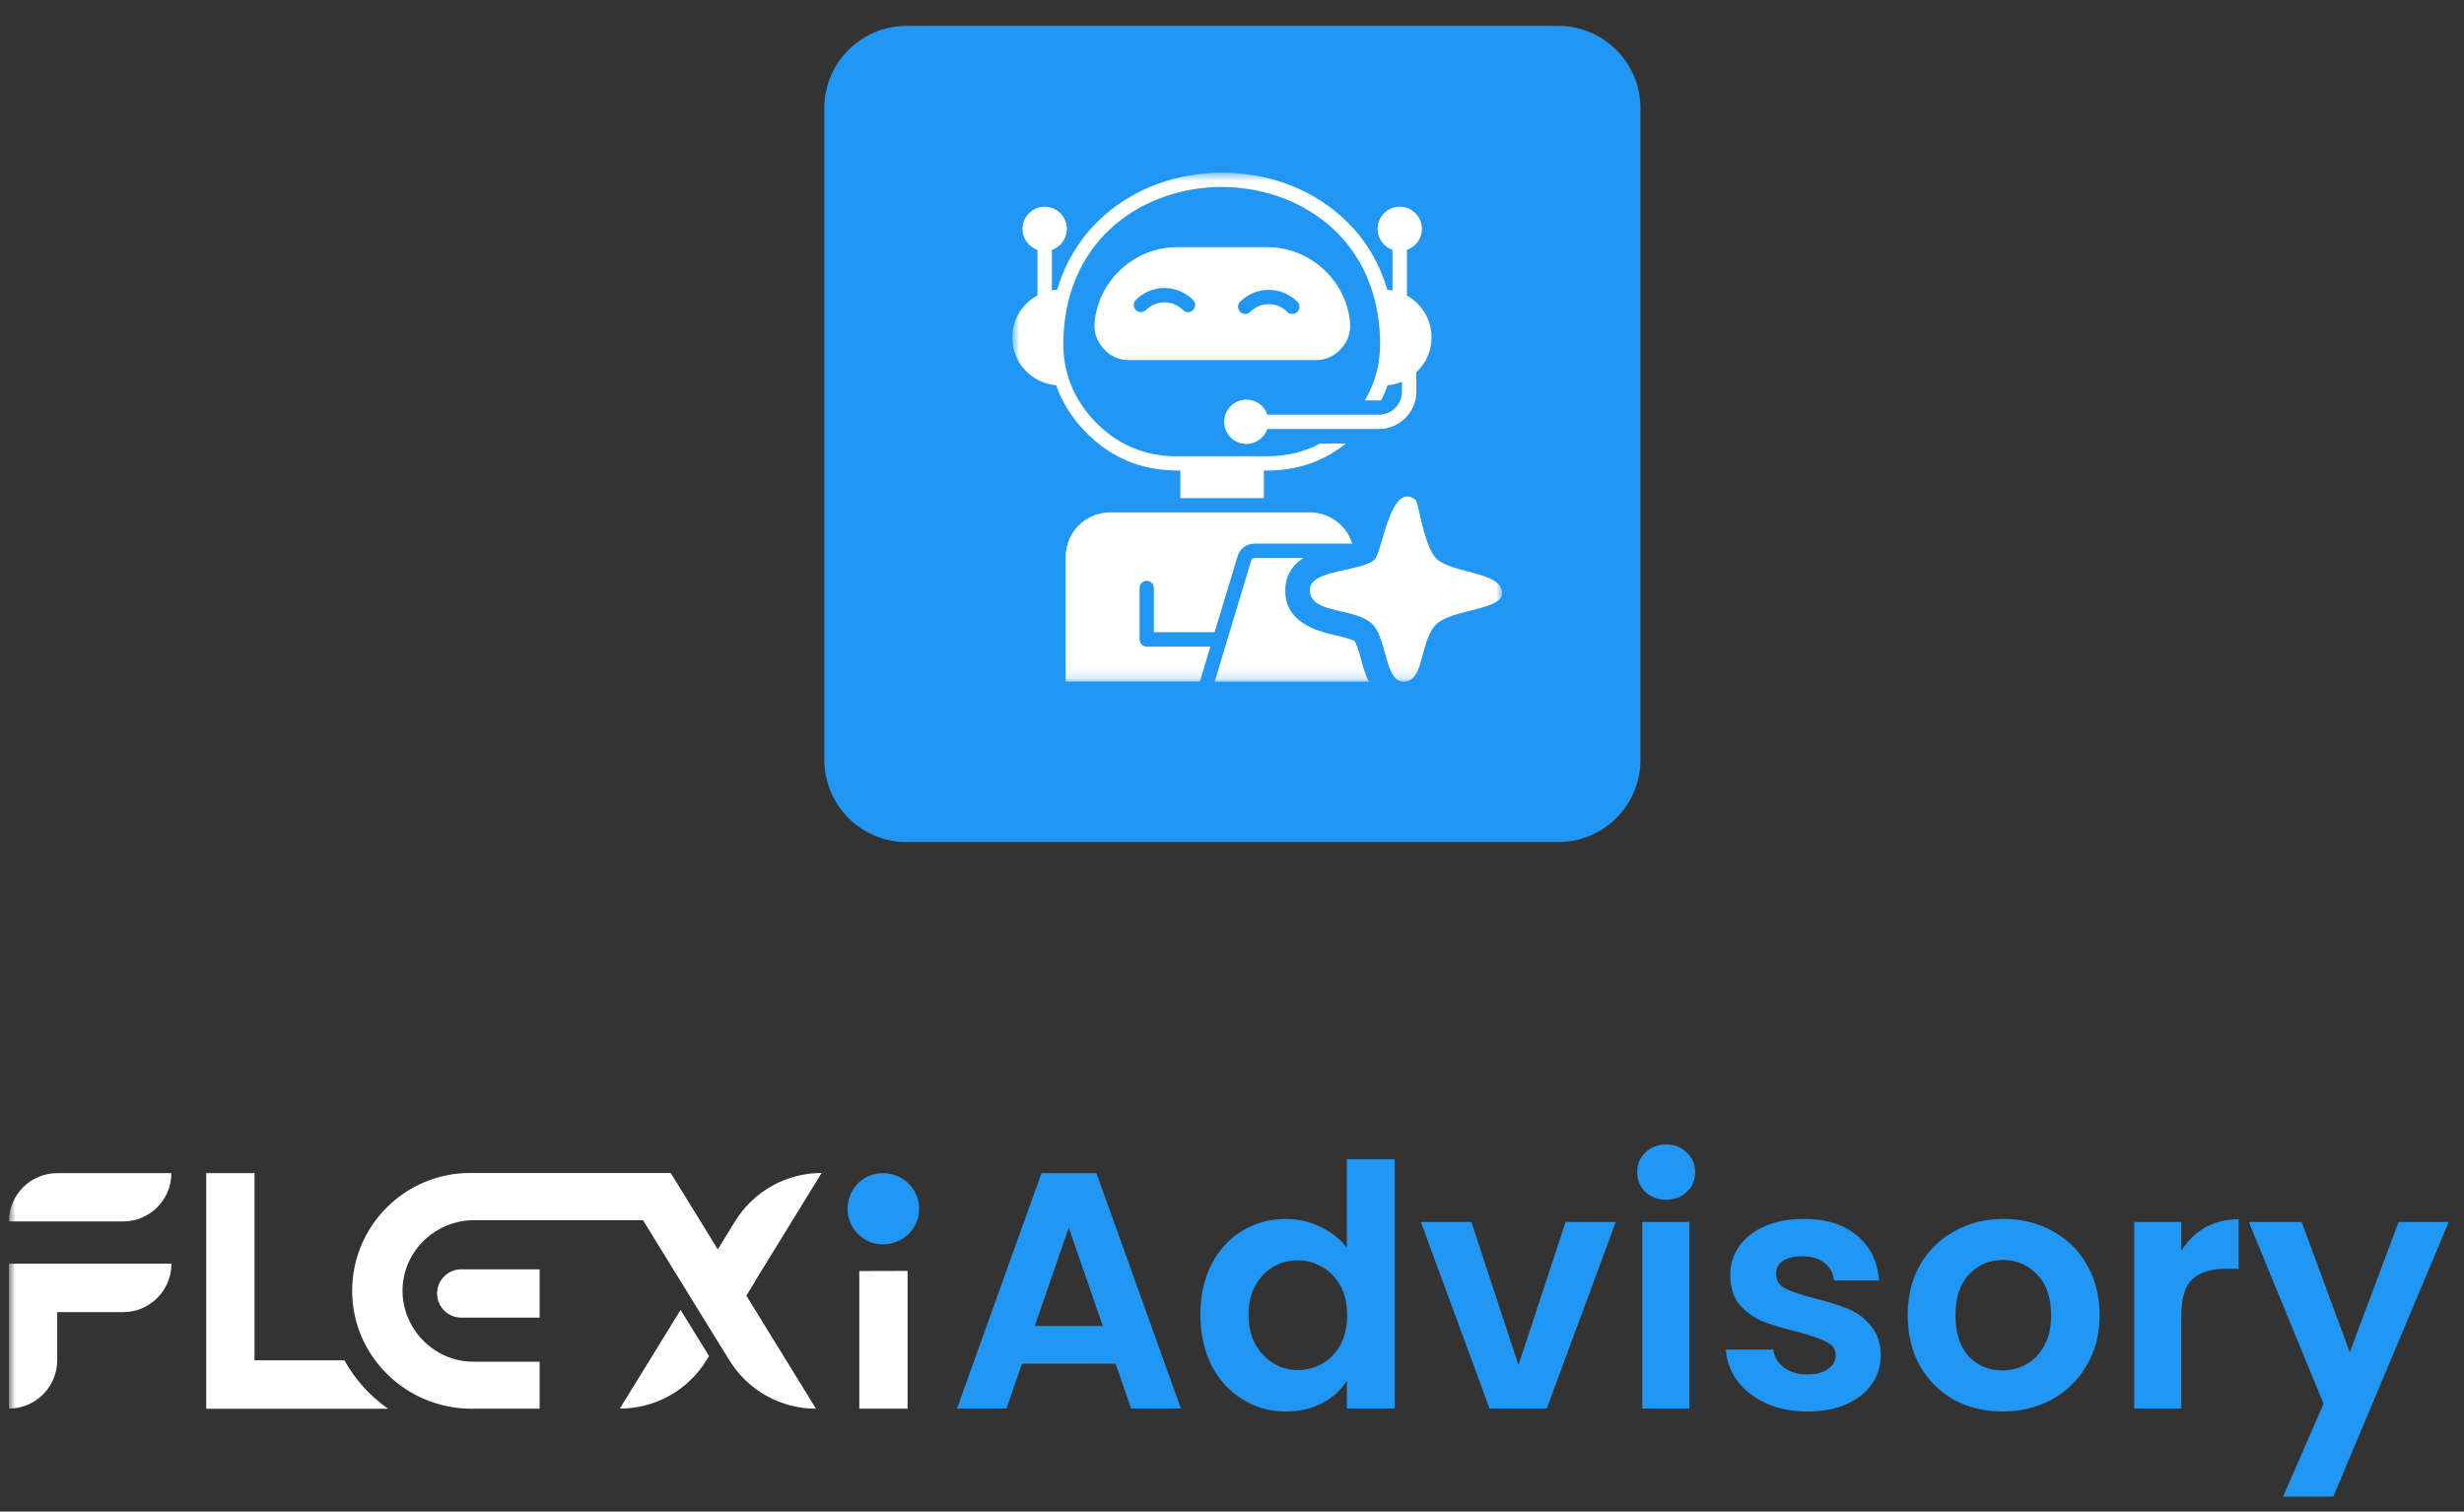 <svg width="238" height="146" viewBox="0 0 238 146" fill="none" xmlns="http://www.w3.org/2000/svg">
<rect x="0" y="0" width="238" height="146" fill="#333333" stroke="none"/>
<g clip-path="url(#clip0_5376_440)">
<mask id="mask0_5376_440" style="mask-type:luminance" maskUnits="userSpaceOnUse" x="0" y="0" width="238" height="146">
<path d="M237.137 0H0.862V145.097H237.137V0Z" fill="white"/>
</mask>
<g mask="url(#mask0_5376_440)">
<path d="M150.504 81.334H87.573C83.18 81.334 79.621 77.775 79.621 73.382V10.452C79.621 6.059 83.18 2.5 87.573 2.5H150.504C154.896 2.5 158.455 6.059 158.455 10.452V73.382C158.455 77.775 154.896 81.334 150.504 81.334Z" fill="#2196F3"/>
<mask id="mask1_5376_440" style="mask-type:luminance" maskUnits="userSpaceOnUse" x="97" y="16" width="49" height="50">
<path d="M145.1 16.664H97.798V65.838H145.1V16.664Z" fill="white"/>
</mask>
<g mask="url(#mask1_5376_440)">
<path d="M135.897 28.52V24.13C136.744 23.848 137.345 23.047 137.345 22.105C137.345 20.917 136.38 19.963 135.202 19.963C134.025 19.963 133.061 20.928 133.061 22.105C133.061 23.047 133.673 23.848 134.508 24.13V28.049C134.343 28.026 134.178 28.002 134.002 27.99C133.155 25.095 131.578 22.623 129.329 20.705C126.328 18.104 122.315 16.68 118.054 16.68C113.794 16.68 109.792 18.104 106.779 20.705C105.661 21.67 104.708 22.765 103.931 23.989C103.154 25.201 102.542 26.543 102.106 27.99C101.941 27.99 101.765 28.026 101.6 28.049V24.142C102.448 23.848 103.048 23.047 103.048 22.105C103.048 20.928 102.083 19.963 100.906 19.963C99.729 19.963 98.764 20.928 98.764 22.105C98.764 23.047 99.364 23.848 100.212 24.142V28.532C98.764 29.309 97.775 30.839 97.775 32.604C97.775 35.017 99.647 37.018 102.012 37.206C102.589 38.854 103.53 40.36 104.837 41.702C107.002 43.926 109.616 45.174 112.628 45.398C112.97 45.433 113.323 45.445 113.664 45.445H114.006V48.117H122.079V45.445H122.409C122.762 45.445 123.115 45.433 123.457 45.409C125.916 45.221 128.117 44.35 130.013 42.832H127.517C125.975 43.656 124.268 44.068 122.397 44.068H113.641C110.58 44.068 107.932 42.95 105.802 40.749C103.66 38.536 102.624 35.876 102.707 32.804C103.001 22.671 110.851 18.057 118.007 18.057C125.163 18.057 133.014 22.671 133.308 32.804C133.367 34.97 132.872 36.935 131.825 38.677H133.201C133.284 38.677 133.354 38.666 133.426 38.642C133.66 38.171 133.861 37.7 134.038 37.206C134.52 37.171 134.991 37.053 135.414 36.876V37.842C135.414 39.054 134.426 40.054 133.201 40.054H122.527C122.527 40.054 122.456 40.054 122.421 40.054C122.138 39.207 121.338 38.595 120.384 38.595C119.208 38.595 118.243 39.56 118.243 40.737C118.243 41.914 119.208 42.879 120.384 42.879C121.326 42.879 122.127 42.267 122.421 41.431C122.456 41.431 122.48 41.431 122.527 41.431H133.201C135.191 41.431 136.803 39.807 136.803 37.83V35.958C137.71 35.111 138.275 33.91 138.275 32.581C138.275 30.827 137.286 29.297 135.838 28.508L135.897 28.52ZM130.4 31.086C130 27.049 126.505 23.871 122.444 23.871H113.688C109.616 23.871 106.131 27.037 105.732 31.086C105.637 32.074 105.919 32.934 106.59 33.675C107.25 34.405 108.085 34.782 109.074 34.782H127.058C128.047 34.782 128.883 34.405 129.542 33.675C130.13 33.039 130.412 32.286 130.412 31.451C130.412 31.333 130.412 31.215 130.4 31.086ZM115.242 29.944C115.112 30.074 114.924 30.156 114.747 30.156C114.571 30.156 114.394 30.085 114.265 29.944C113.794 29.473 113.158 29.203 112.475 29.203C111.793 29.203 111.169 29.462 110.686 29.944C110.415 30.215 109.98 30.215 109.71 29.944C109.438 29.674 109.438 29.238 109.71 28.967C111.239 27.437 113.711 27.437 115.242 28.967C115.512 29.238 115.512 29.674 115.242 29.944ZM125.316 30.121C125.186 30.25 125.01 30.321 124.822 30.321C124.634 30.321 124.468 30.262 124.339 30.121C123.351 29.132 121.75 29.132 120.761 30.121C120.49 30.391 120.044 30.391 119.785 30.121C119.513 29.85 119.513 29.415 119.785 29.144C121.314 27.614 123.786 27.614 125.316 29.144C125.587 29.415 125.587 29.85 125.316 30.121ZM131.483 63.735C131.354 63.229 131.213 62.746 131.06 62.37C130.93 62.04 130.848 61.934 130.836 61.922C130.53 61.71 129.694 61.522 129.024 61.369C127.329 60.969 123.81 60.157 124.175 56.567C124.245 55.814 124.598 54.719 125.916 53.895H121.173C121.02 53.895 120.891 53.978 120.855 54.131L117.324 65.842H132.213C131.86 65.124 131.648 64.347 131.483 63.735ZM130.589 52.424C130.024 50.706 128.4 49.493 126.528 49.493H107.214C104.848 49.493 102.93 51.412 102.93 53.778V65.83H115.9L116.913 62.452H110.769C110.392 62.452 110.075 62.146 110.075 61.758V56.791C110.075 56.414 110.381 56.096 110.757 56.096C111.133 56.096 111.451 56.402 111.451 56.791V61.063H117.324L119.537 53.742C119.749 53.001 120.408 52.507 121.185 52.507H130.636C130.636 52.507 130.624 52.448 130.601 52.424H130.589Z" fill="white"/>
<path d="M145.1 57.296C145.1 58.791 141.099 58.838 139.239 59.92C139.063 60.026 138.91 60.132 138.78 60.25C138.427 60.568 138.168 61.015 137.968 61.498C137.215 63.31 137.215 65.841 135.579 65.841C134.131 65.841 133.989 63.298 133.284 61.498C133.072 60.968 132.813 60.497 132.46 60.179C132.377 60.109 132.283 60.038 132.189 59.979C130.317 58.708 126.304 59.214 126.539 56.813C126.575 56.437 126.822 56.142 127.199 55.907C128.611 55.024 131.871 54.954 132.789 54.024C133.519 53.282 134.343 46.291 136.767 48.316C136.991 48.504 137.544 52.717 138.71 53.918C139.733 54.965 142.44 55.166 143.982 55.907C144.653 56.225 145.1 56.66 145.088 57.308L145.1 57.296Z" fill="white"/>
</g>
<path d="M5.526 113.309H16.555C16.555 115.882 14.465 117.972 11.892 117.972H0.862C0.862 115.399 2.953 113.309 5.526 113.309Z" fill="white"/>
<path d="M16.555 122.068C16.555 124.654 14.465 126.732 11.892 126.732H5.526V131.382C5.526 132.668 5.003 133.834 4.159 134.679C3.315 135.523 2.149 136.046 0.862 136.046V122.055H16.569L16.555 122.068Z" fill="white"/>
<path d="M87.663 122.75V136.057H83V122.764L87.663 122.75Z" fill="white"/>
<path d="M88.547 117.997C87.703 120.168 84.862 120.905 83.08 119.377C80.681 117.299 82.074 113.373 85.224 113.306C87.677 113.253 89.446 115.678 88.547 117.997Z" fill="#2196F3"/>
<path d="M37.489 136.065H19.919V113.309H24.583V131.387H33.267C34.299 133.25 35.746 134.845 37.475 136.052" fill="white"/>
<path d="M68.486 130.983L68.231 131.385C66.449 134.293 63.272 136.049 59.868 136.049L65.738 126.52L68.486 130.969V130.983Z" fill="white"/>
<path d="M72.948 123.746L72.091 125.139L78.818 136.062C75.414 136.062 72.238 134.293 70.456 131.385L69.344 129.588L66.596 125.139L62.107 117.849H45.824C42.072 117.849 38.936 120.811 38.882 124.563C38.815 128.302 41.898 131.519 45.717 131.519H52.123V136.062H45.543C39.284 136.062 34.084 131.063 34.017 124.805C33.977 121.615 35.264 118.72 37.354 116.63C39.418 114.566 42.259 113.293 45.395 113.293H64.787L67.588 117.836L69.33 120.677L70.188 119.283L70.992 117.97C71.89 116.522 73.123 115.343 74.57 114.539C76.004 113.735 77.639 113.293 79.341 113.293H79.354L76.486 117.97L72.935 123.732L72.948 123.746Z" fill="white"/>
<path d="M52.123 127.262H44.551C43.264 127.262 42.219 126.216 42.219 124.929C42.219 123.643 43.264 122.598 44.551 122.598H52.123V127.262Z" fill="white"/>
<path d="M107.756 131.712H98.714L97.218 136.038H92.438L100.6 113.304H105.902L114.065 136.038H109.252L107.756 131.712ZM106.52 128.07L103.235 118.572L99.95 128.07H106.52ZM115.946 126.963C115.946 125.142 116.304 123.527 117.019 122.117C117.756 120.708 118.753 119.624 120.011 118.865C121.269 118.107 122.667 117.727 124.207 117.727C125.377 117.727 126.494 117.987 127.557 118.507C128.619 119.006 129.465 119.678 130.094 120.524V111.97H134.712V136.038H130.094V133.371C129.53 134.26 128.738 134.975 127.719 135.518C126.7 136.059 125.518 136.33 124.174 136.33C122.656 136.33 121.269 135.94 120.011 135.159C118.753 134.379 117.756 133.284 117.019 131.874C116.304 130.444 115.946 128.806 115.946 126.963ZM130.126 127.028C130.126 125.923 129.909 124.98 129.476 124.199C129.042 123.397 128.457 122.79 127.719 122.378C126.982 121.944 126.191 121.727 125.345 121.727C124.5 121.727 123.719 121.933 123.003 122.345C122.288 122.757 121.702 123.365 121.247 124.167C120.813 124.947 120.597 125.88 120.597 126.963C120.597 128.048 120.813 129.002 121.247 129.826C121.702 130.628 122.288 131.246 123.003 131.68C123.741 132.113 124.521 132.33 125.345 132.33C126.191 132.33 126.982 132.124 127.719 131.712C128.457 131.278 129.042 130.671 129.476 129.891C129.909 129.088 130.126 128.135 130.126 127.028ZM146.672 131.842L151.225 118.02H156.071L149.404 136.038H143.875L137.24 118.02H142.119L146.672 131.842ZM160.938 115.873C160.136 115.873 159.463 115.624 158.921 115.125C158.401 114.605 158.141 113.965 158.141 113.206C158.141 112.447 158.401 111.818 158.921 111.32C159.463 110.8 160.136 110.539 160.938 110.539C161.74 110.539 162.401 110.8 162.922 111.32C163.464 111.818 163.735 112.447 163.735 113.206C163.735 113.965 163.464 114.605 162.922 115.125C162.401 115.624 161.74 115.873 160.938 115.873ZM163.181 118.02V136.038H158.629V118.02H163.181ZM174.576 136.33C173.101 136.33 171.778 136.07 170.607 135.55C169.437 135.008 168.504 134.282 167.811 133.371C167.138 132.46 166.769 131.452 166.704 130.346H171.29C171.378 131.04 171.713 131.614 172.298 132.07C172.906 132.525 173.654 132.753 174.543 132.753C175.41 132.753 176.083 132.579 176.559 132.232C177.058 131.886 177.307 131.441 177.307 130.899C177.307 130.313 177.004 129.88 176.397 129.598C175.812 129.294 174.868 128.969 173.567 128.622C172.223 128.297 171.117 127.961 170.25 127.614C169.404 127.267 168.667 126.736 168.038 126.02C167.431 125.305 167.128 124.34 167.128 123.126C167.128 122.129 167.409 121.218 167.973 120.394C168.558 119.57 169.382 118.919 170.445 118.442C171.529 117.965 172.798 117.727 174.25 117.727C176.397 117.727 178.11 118.269 179.389 119.353C180.668 120.416 181.373 121.858 181.503 123.679H177.144C177.08 122.963 176.776 122.4 176.234 121.988C175.714 121.554 175.009 121.337 174.12 121.337C173.296 121.337 172.657 121.489 172.202 121.792C171.768 122.096 171.551 122.519 171.551 123.061C171.551 123.668 171.854 124.134 172.461 124.46C173.069 124.763 174.011 125.078 175.291 125.402C176.592 125.728 177.665 126.064 178.51 126.41C179.356 126.757 180.083 127.299 180.69 128.037C181.319 128.753 181.643 129.706 181.665 130.899C181.665 131.939 181.373 132.872 180.788 133.696C180.223 134.52 179.4 135.17 178.316 135.647C177.253 136.103 176.006 136.33 174.576 136.33ZM193.404 136.33C191.669 136.33 190.108 135.951 188.72 135.192C187.333 134.411 186.238 133.316 185.436 131.907C184.655 130.497 184.265 128.872 184.265 127.028C184.265 125.186 184.666 123.559 185.468 122.15C186.292 120.741 187.409 119.657 188.818 118.898C190.227 118.117 191.799 117.727 193.534 117.727C195.269 117.727 196.841 118.117 198.25 118.898C199.659 119.657 200.765 120.741 201.567 122.15C202.391 123.559 202.803 125.186 202.803 127.028C202.803 128.872 202.38 130.497 201.534 131.907C200.71 133.316 199.584 134.411 198.152 135.192C196.743 135.951 195.16 136.33 193.404 136.33ZM193.404 132.363C194.228 132.363 194.998 132.167 195.713 131.777C196.45 131.365 197.035 130.758 197.469 129.956C197.903 129.153 198.12 128.178 198.12 127.028C198.12 125.316 197.665 124.004 196.754 123.093C195.865 122.161 194.77 121.695 193.469 121.695C192.168 121.695 191.073 122.161 190.184 123.093C189.317 124.004 188.883 125.316 188.883 127.028C188.883 128.741 189.306 130.064 190.152 130.997C191.019 131.907 192.103 132.363 193.404 132.363ZM210.696 120.816C211.282 119.863 212.041 119.115 212.973 118.572C213.927 118.03 215.011 117.759 216.225 117.759V122.541H215.022C213.591 122.541 212.507 122.876 211.77 123.549C211.054 124.221 210.696 125.392 210.696 127.061V136.038H206.143V118.02H210.696V120.816ZM236.53 118.02L225.374 144.559H220.528L224.431 135.582L217.211 118.02H222.317L226.968 130.607L231.684 118.02H236.53Z" fill="#2196F3"/>
</g>
</g>
<defs>
<clipPath id="clip0_5376_440">
<rect width="236.275" height="145.4" fill="white" transform="translate(0.862)"/>
</clipPath>
</defs>
</svg>
